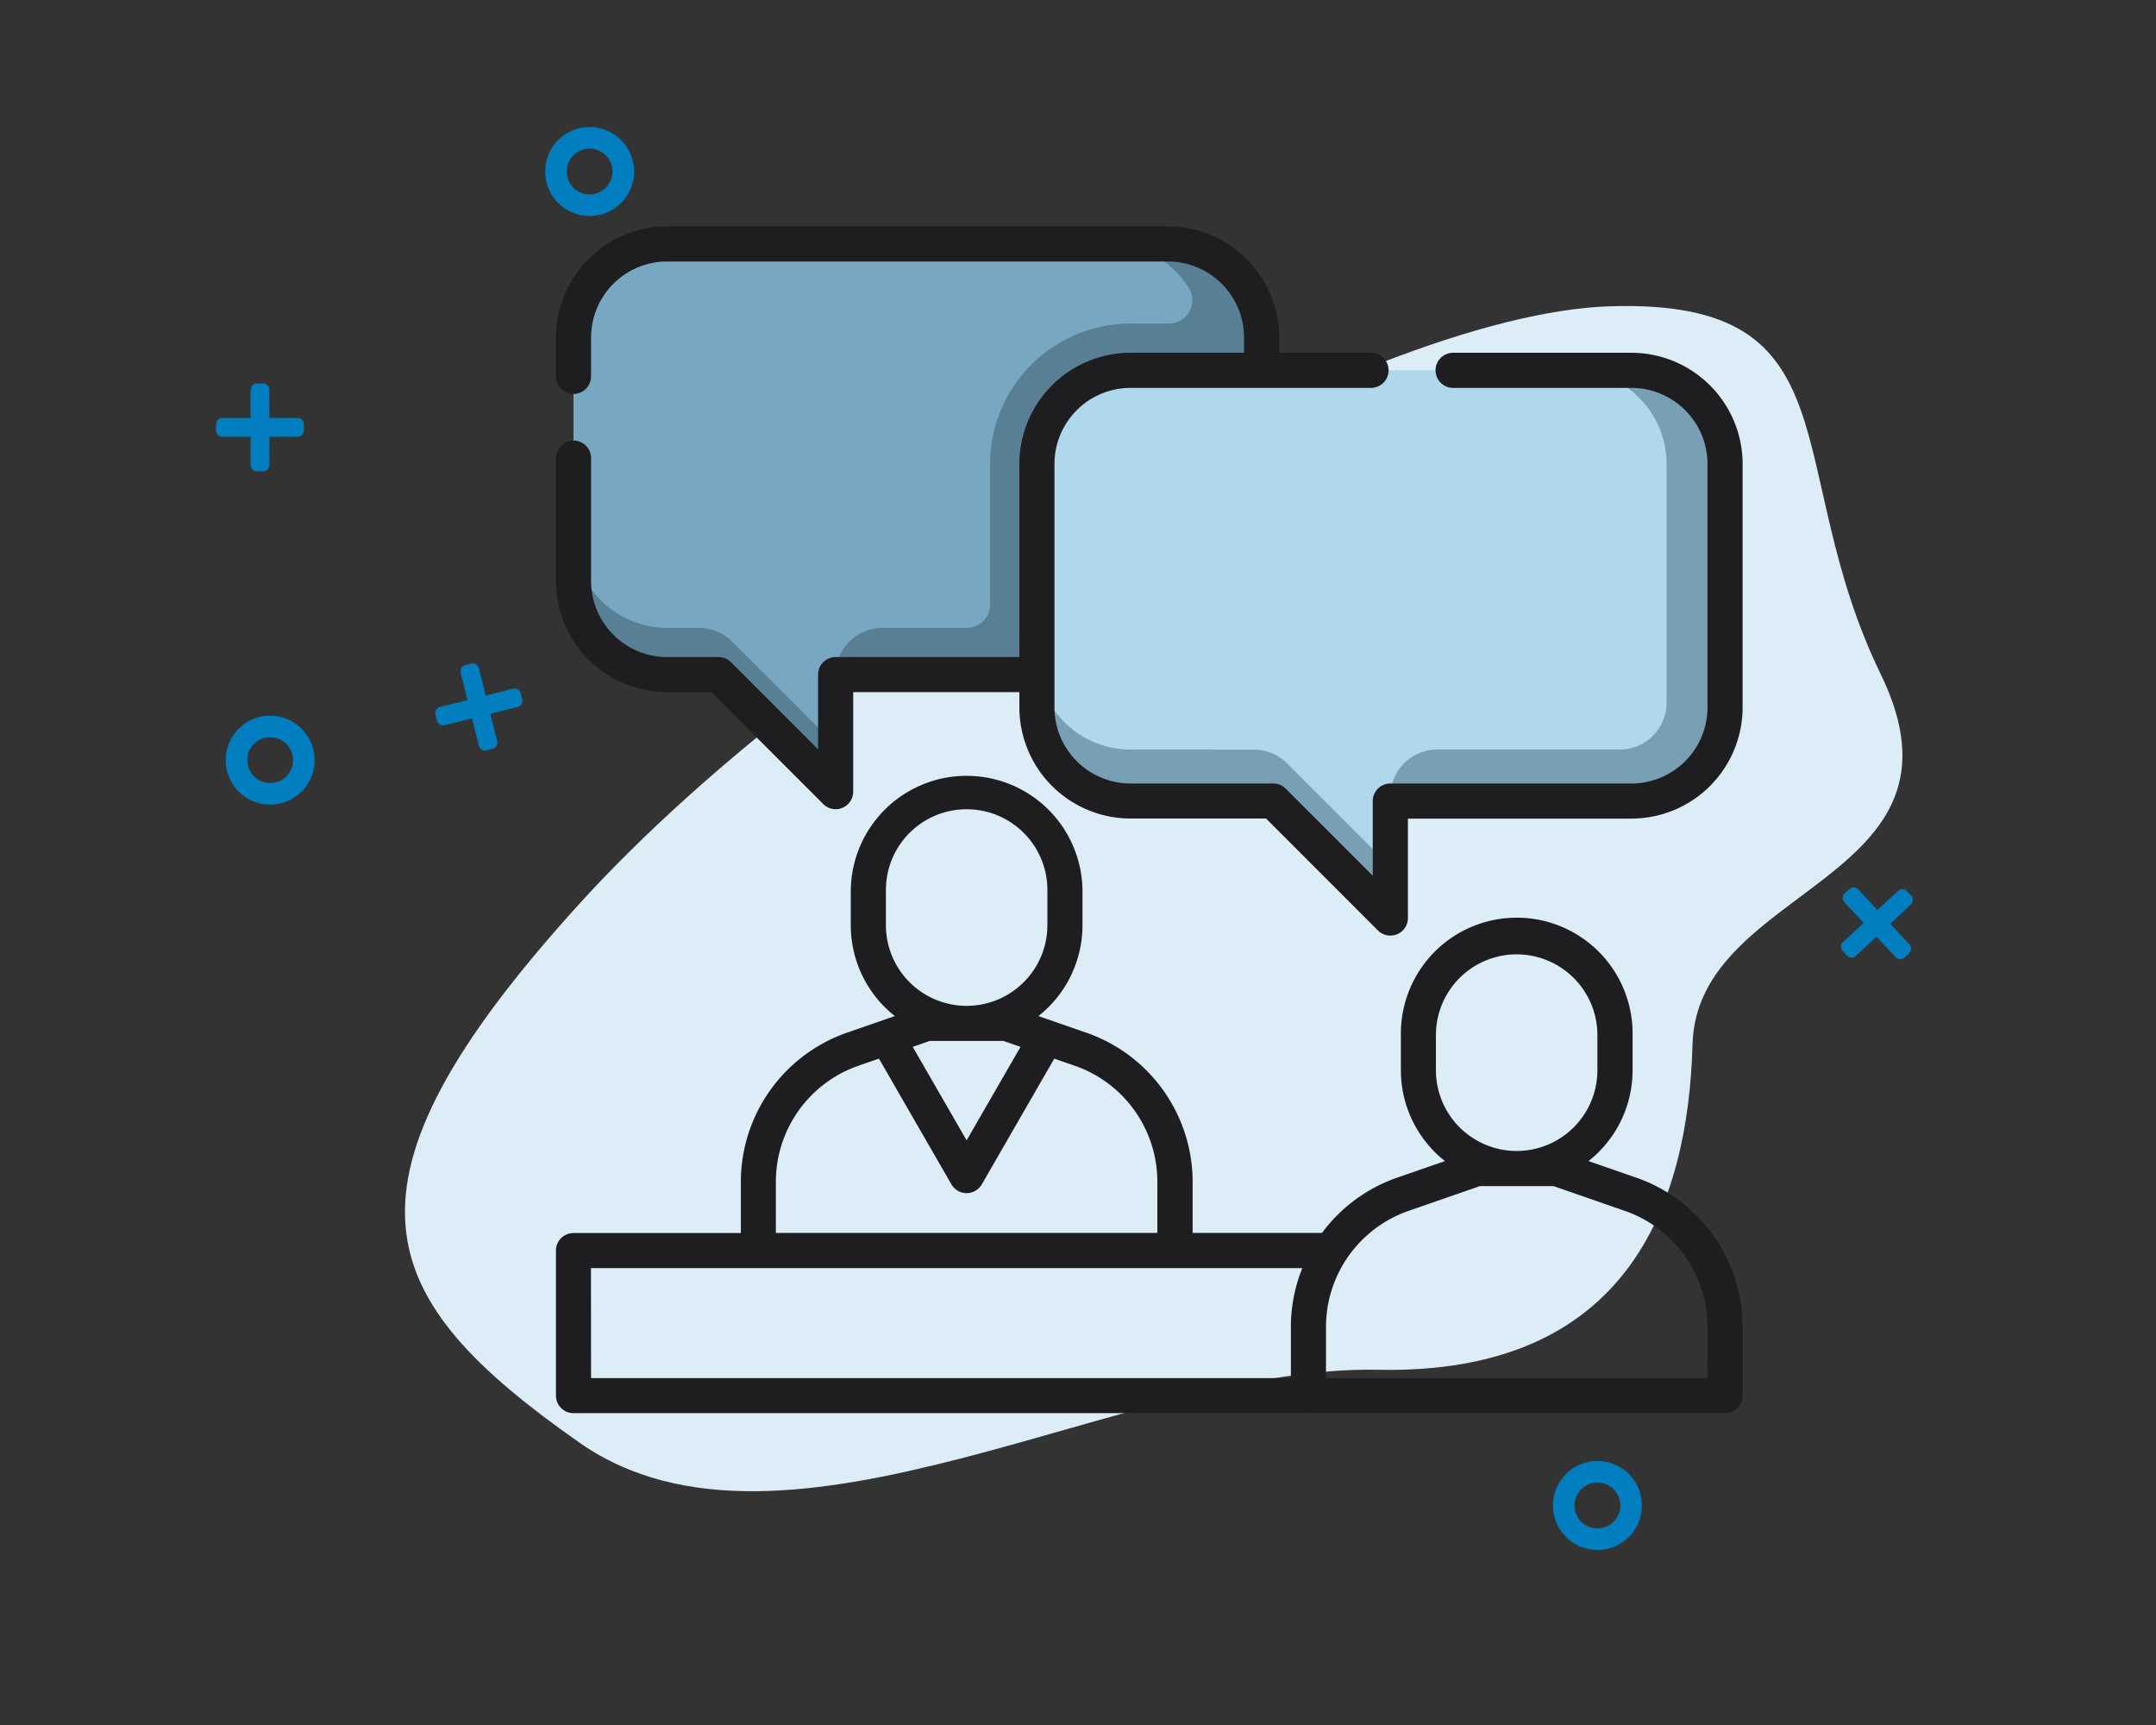 <svg xmlns="http://www.w3.org/2000/svg" width="100" height="80" viewBox="0 0 100 80">
  <rect x="0" y="0" width="100" height="80" fill="#333333" stroke="none"/>
  <g id="Group_86585" data-name="Group 86585" transform="translate(-277 -1773)">
    <rect id="Rectangle_31" data-name="Rectangle 31" width="100" height="80" rx="6" transform="translate(277 1773)" fill="none"/>
    <g id="Group_37336" data-name="Group 37336" transform="translate(287.022 1779.393)">
      <path id="Path_38754" data-name="Path 38754" d="M52.068.148C63.487-1.2,60.536,6.86,66.047,16.054s-7.643,10.437-7.2,17.854S57.2,49.453,45.617,50.223,19.094,62.64,9.016,56.811-3.923,46.094,6.84,31.929,40.649,1.5,52.068.148Z" transform="translate(12.814 3.125) rotate(5)" fill="#dcedf8"/>
      <path id="Icon_awesome-circle" data-name="Icon awesome-circle" d="M2.125.563A1.562,1.562,0,1,0,3.687,2.125,1.562,1.562,0,0,0,2.125.563Z" transform="translate(0.383 26.735)" fill="none" stroke="#007ebf" stroke-width="1"/>
      <path id="Icon_awesome-circle-2" data-name="Icon awesome-circle" d="M2.125.563A1.562,1.562,0,1,0,3.687,2.125,1.562,1.562,0,0,0,2.125.563Z" transform="translate(61.945 61.302)" fill="none" stroke="#007ebf" stroke-width="1"/>
      <path id="Icon_awesome-circle-3" data-name="Icon awesome-circle" d="M2.125.563A1.562,1.562,0,1,0,3.687,2.125,1.562,1.562,0,0,0,2.125.563Z" transform="translate(15.201 -0.563)" fill="none" stroke="#007ebf" stroke-width="1"/>
      <path id="Icon_awesome-plus" data-name="Icon awesome-plus" d="M3.78,3.849H2.471V2.541a.291.291,0,0,0-.291-.291H1.89a.291.291,0,0,0-.291.291V3.849H.291A.291.291,0,0,0,0,4.14v.291a.291.291,0,0,0,.291.291H1.6V6.03a.291.291,0,0,0,.291.291h.291a.291.291,0,0,0,.291-.291V4.721H3.78a.291.291,0,0,0,.291-.291V4.14A.291.291,0,0,0,3.78,3.849Z" transform="translate(0 9.142)" fill="#007ebf"/>
      <path id="Icon_awesome-plus-2" data-name="Icon awesome-plus" d="M3.78,1.6H2.471V.291A.291.291,0,0,0,2.181,0H1.89A.291.291,0,0,0,1.6.291V1.6H.291A.291.291,0,0,0,0,1.89v.291a.291.291,0,0,0,.291.291H1.6V3.78a.291.291,0,0,0,.291.291h.291a.291.291,0,0,0,.291-.291V2.471H3.78a.291.291,0,0,0,.291-.291V1.89A.291.291,0,0,0,3.78,1.6Z" transform="translate(9.722 24.91) rotate(-14)" fill="#007ebf"/>
      <path id="Icon_awesome-plus-3" data-name="Icon awesome-plus" d="M3.78,1.6H2.471V.291A.291.291,0,0,0,2.181,0H1.89A.291.291,0,0,0,1.6.291V1.6H.291A.291.291,0,0,0,0,1.89v.291a.291.291,0,0,0,.291.291H1.6V3.78a.291.291,0,0,0,.291.291h.291a.291.291,0,0,0,.291-.291V2.471H3.78a.291.291,0,0,0,.291-.291V1.89A.291.291,0,0,0,3.78,1.6Z" transform="translate(77.136 33.551) rotate(47)" fill="#007ebf"/>
      <g id="consulting" transform="translate(15.764 4.106)">
        <path id="Path_38779" data-name="Path 38779" d="M35.148,7.574H11.917a4.342,4.342,0,0,0-4.342,4.342v11.29a4.342,4.342,0,0,0,4.342,4.342H14.3l5.428,5.428V27.549H35.148a4.342,4.342,0,0,0,4.342-4.342V11.917A4.342,4.342,0,0,0,35.148,7.574Zm0,0" transform="translate(-6.76 -6.76)" fill="#8db0ff"/>
        <path id="Path_38780" data-name="Path 38780" d="M35.148,7.574H11.917a4.342,4.342,0,0,0-4.342,4.342v11.29a4.342,4.342,0,0,0,4.342,4.342H14.3l5.428,5.428V27.549H35.148a4.342,4.342,0,0,0,4.342-4.342V11.917A4.342,4.342,0,0,0,35.148,7.574Zm0,0" transform="translate(-6.76 -6.76)" fill="#78a8c1"/>
        <path id="Path_38781" data-name="Path 38781" d="M11.917,137.139A4.342,4.342,0,0,1,7.574,132.8v2.171a4.342,4.342,0,0,0,4.342,4.342H14.3l5.428,5.428v-2.171l-4.792-4.792a2.173,2.173,0,0,0-1.535-.636Zm0,0" transform="translate(-6.76 -118.521)" fill="#587f93"/>
        <path id="Path_38782" data-name="Path 38782" d="M136.095,7.574h-2.714A4.339,4.339,0,0,1,137.052,9.6a1.087,1.087,0,0,1-.917,1.669h-1.777a6.513,6.513,0,0,0-6.514,6.513v6.514a1.085,1.085,0,0,1-1.085,1.085h-3.908a2.171,2.171,0,0,0-2.171,2.171h15.415a4.342,4.342,0,0,0,4.342-4.342V11.917A4.342,4.342,0,0,0,136.095,7.574Zm0,0" transform="translate(-107.707 -6.76)" fill="#587f93"/>
        <path id="Path_38783" data-name="Path 38783" d="M211.87,62.105H235.1a4.342,4.342,0,0,1,4.342,4.342v11.29A4.342,4.342,0,0,1,235.1,82.08H223.92v5.428l-5.428-5.428H211.87a4.342,4.342,0,0,1-4.342-4.342V66.448A4.342,4.342,0,0,1,211.87,62.105Zm0,0" transform="translate(-185.218 -55.429)" fill="#afd8ed"/>
        <path id="Path_38784" data-name="Path 38784" d="M211.87,189.651a4.342,4.342,0,0,1-4.342-4.342V187.7a4.342,4.342,0,0,0,4.342,4.342h6.622l5.428,5.428v-2.388l-4.792-4.792a2.17,2.17,0,0,0-1.535-.636Zm0,0" transform="translate(-185.218 -165.388)" fill="#789fb4"/>
        <path id="Path_38785" data-name="Path 38785" d="M371.2,62.105h-2.714a4.342,4.342,0,0,1,4.342,4.342V77.521a2.171,2.171,0,0,1-2.171,2.171h-8.467a2.171,2.171,0,0,0-2.171,2.171v.217H371.2a4.342,4.342,0,0,0,4.342-4.342V66.448A4.342,4.342,0,0,0,371.2,62.105Zm0,0" transform="translate(-321.315 -55.429)" fill="#789fb4"/>
        <path id="Path_38786" data-name="Path 38786" d="M50.115,255.025l-2.222-.771a5.365,5.365,0,0,0,2.044-4.213v-1.628a5.374,5.374,0,1,0-10.747,0v1.628a5.365,5.365,0,0,0,2.044,4.213l-2.222.771a7.318,7.318,0,0,0-3.481,2.561h-6v-2.369A7.333,7.333,0,0,0,24.6,248.3l-2.222-.771a5.366,5.366,0,0,0,2.044-4.213v-1.628a5.374,5.374,0,0,0-10.747,0v1.628a5.366,5.366,0,0,0,2.044,4.213L13.5,248.3a7.333,7.333,0,0,0-4.924,6.922v2.369H.814A.814.814,0,0,0,0,258.4v6.73a.814.814,0,0,0,.814.814h33.87a.744.744,0,0,1,.217,0H54.225a.814.814,0,0,0,.814-.814v-3.183A7.333,7.333,0,0,0,50.115,255.025Zm-9.3-6.613a3.745,3.745,0,0,1,7.49,0v1.628a3.745,3.745,0,1,1-7.49,0Zm-25.511-6.73a3.745,3.745,0,0,1,7.49,0v1.628a3.745,3.745,0,1,1-7.49,0Zm5.453,7,.791.275-2.5,4.336-2.5-4.336.791-.275ZM10.2,255.217a5.7,5.7,0,0,1,3.83-5.384l.952-.33,3.36,5.83a.814.814,0,0,0,1.411,0l3.36-5.83.952.33a5.7,5.7,0,0,1,3.83,5.384v2.369H10.2Zm-8.576,4H34.618a7.3,7.3,0,0,0-.53,2.733v2.369H1.628Zm51.782,5.1H35.716v-2.369a5.7,5.7,0,0,1,3.83-5.384l3.309-1.149h3.416l3.309,1.149a5.7,5.7,0,0,1,3.83,5.384Zm0,0" transform="translate(0 -210.906)" fill="#1e1e20"/>
        <path id="Path_38787" data-name="Path 38787" d="M49.883,5.862H41.612a.814.814,0,1,0,0,1.628h8.271a3.532,3.532,0,0,1,3.528,3.529v11.29a3.532,3.532,0,0,1-3.528,3.528H38.7a.814.814,0,0,0-.814.814v3.463l-4.038-4.038a.814.814,0,0,0-.576-.239H26.651a3.532,3.532,0,0,1-3.529-3.528V11.019A3.532,3.532,0,0,1,26.651,7.49H37.805a.814.814,0,1,0,0-1.628H33.545V5.157A5.163,5.163,0,0,0,28.388,0H5.157A5.163,5.163,0,0,0,0,5.157v1.8a.814.814,0,0,0,1.628,0v-1.8A3.532,3.532,0,0,1,5.157,1.628H28.388a3.532,3.532,0,0,1,3.528,3.528v.705H26.651a5.163,5.163,0,0,0-5.157,5.157v8.956H12.973a.814.814,0,0,0-.814.814v3.463L8.121,20.213a.814.814,0,0,0-.576-.239H5.157a3.532,3.532,0,0,1-3.528-3.528v-5.7a.814.814,0,1,0-1.628,0v5.7A5.162,5.162,0,0,0,5.157,21.6H7.207l5.19,5.19a.814.814,0,0,0,1.39-.576V21.6h7.708v.706a5.162,5.162,0,0,0,5.157,5.156h6.285l5.189,5.19a.814.814,0,0,0,1.39-.576V27.465H49.883a5.162,5.162,0,0,0,5.157-5.156V11.019A5.163,5.163,0,0,0,49.883,5.862Zm0,0" transform="translate(0)" fill="#1e1e20"/>
      </g>
    </g>
  </g>
</svg>
